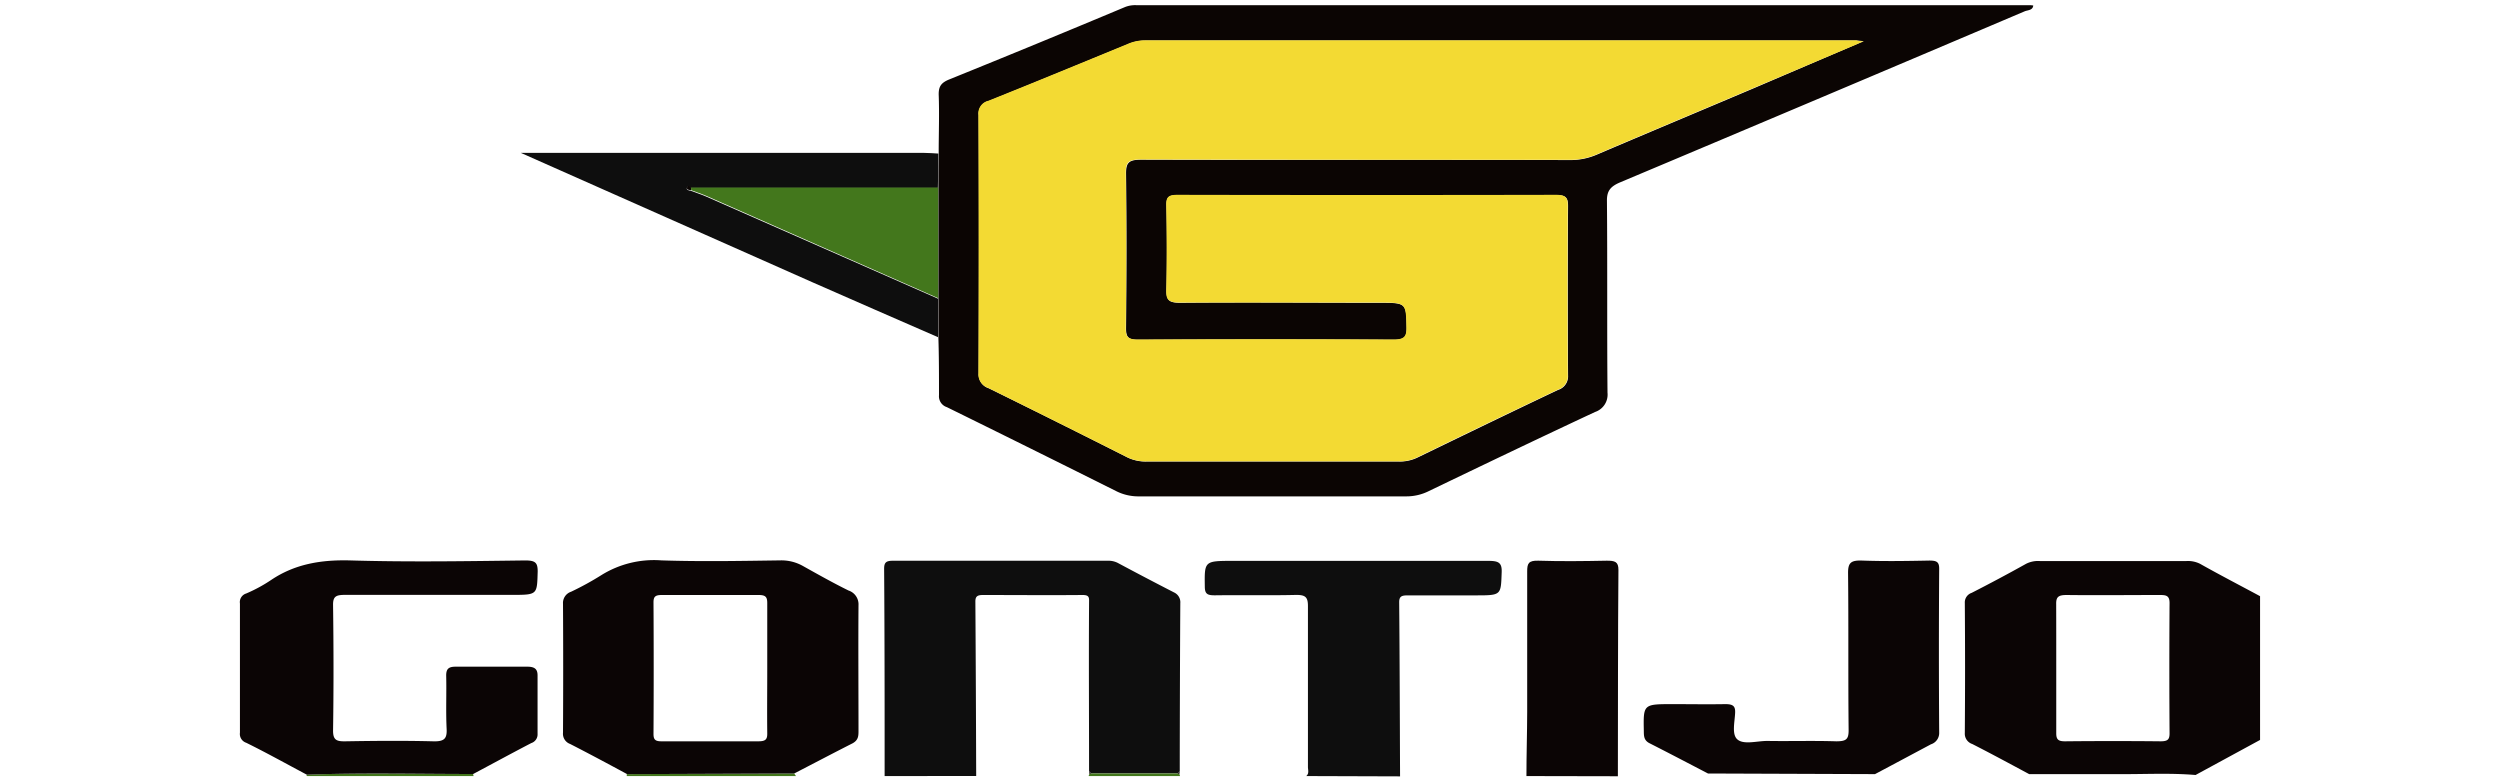 <svg xmlns="http://www.w3.org/2000/svg" id="Camada_1" data-name="Camada 1" viewBox="0 0 400 125"><defs><style>.cls-1{fill:#0e0e0e}.cls-2{fill:#0b0505}.cls-3{fill:#43771c}.cls-4{fill:#0b0503}</style></defs><path d="M141.54 124.17c0-11 0-22.11-.08-33.16 0-1 .3-1.3 1.44-1.29h34.33a3.25 3.25 0 0 1 1.62.35q4.46 2.39 9 4.72a1.73 1.73 0 0 1 1 1.72q-.08 13.44-.09 26.9l-.35.33h-13.82l-.34-.33c0-9-.06-18 0-26.93 0-.79.13-1.3-1.09-1.28-5.3.05-10.6 0-15.9 0-.94 0-1.21.27-1.2 1.09q.09 13.94.13 27.87Zm67.46 0c.5-.41.27-1 .27-1.43V96.95c0-1.46-.45-1.79-2-1.76-4.3.1-8.59 0-12.89.06-1.14 0-1.59-.18-1.61-1.32-.06-4.19-.12-4.19 4.57-4.19h40.79c1.59 0 2.2.25 2.14 1.81-.14 3.7 0 3.71-4.25 3.71h-10.73c-.92 0-1.43.08-1.42 1.1.08 9.29.1 18.57.14 27.86Z" class="cls-1"/><path d="M244.23 124.17c0-3.4.11-6.81.12-10.21V91.42c0-1.24.19-1.76 1.8-1.71 3.64.12 7.29.07 10.93 0 1.27 0 1.88.13 1.87 1.49-.09 11-.07 22-.09 33Z" class="cls-2"/><path d="m127.07 123.76.29.41h-27.07a1.12 1.12 0 0 1 0-.31Zm-51.36.08a.49.49 0 0 0 .09.33H49.16l-.13-.08.06-.14c8.91-.33 17.75-.12 26.62-.11Zm98.48.33c0-.11.07-.22.11-.33l.29-.09h13.81l.3.1a1.19 1.19 0 0 1 .1.32Z" class="cls-3"/><path d="M150.19 24.58c0-3.17.12-6.33 0-9.49 0-1.25.38-1.85 1.69-2.38Q166 7 180 1.13a4.38 4.38 0 0 1 1.82-.3h142.81c.2 0 .41 0 .69.05-.07.79-.91.73-1.37.93q-32.32 13.73-64.69 27.35c-1.56.65-2.16 1.36-2.15 2.93.09 10.25 0 20.49.09 30.73a2.93 2.93 0 0 1-2 3.1c-8.9 4.16-17.75 8.4-26.58 12.65a8 8 0 0 1-3.64.85h-42.74a7.86 7.86 0 0 1-3.65-.84q-13.52-6.76-27.1-13.44a1.82 1.82 0 0 1-1.25-1.9c0-3.09 0-6.19-.1-9.29V30.08c0-1.83.03-3.67.05-5.5Zm148-18c-.83-.07-1-.09-1.11-.09H183.24a6.88 6.88 0 0 0-2.67.54c-7.44 3.06-14.88 6.14-22.37 9.13a2.08 2.08 0 0 0-1.61 2.26q.08 20.67 0 41.35a2.3 2.3 0 0 0 1.58 2.34q11.16 5.48 22.22 11.08a6.67 6.67 0 0 0 3.06.66h40.38a6.53 6.53 0 0 0 3.06-.68c7.45-3.61 14.91-7.23 22.4-10.78a2.27 2.27 0 0 0 1.6-2.33q-.08-13.57 0-27.13c0-1.29-.36-1.72-1.89-1.72q-30.28.06-60.57 0c-1.4 0-1.82.33-1.79 1.58.08 4.55.1 9.11 0 13.66 0 1.53.33 2 2.18 2 10.6-.09 21.19 0 31.79 0 4.45 0 4.38 0 4.46 4 0 1.44-.34 1.92-2.1 1.91q-20.4-.1-40.8 0c-1.63 0-2-.38-2-1.79.08-8.28.1-16.57 0-24.85 0-1.74.49-2.17 2.46-2.17 22.83.07 45.67 0 68.51.06a10.58 10.58 0 0 0 4.32-.85c8.36-3.57 16.75-7.08 25.12-10.63Z" class="cls-4"/><path d="m127.07 123.76-26.73.1c-3-1.62-6.06-3.26-9.13-4.83a1.73 1.73 0 0 1-1.13-1.79q.06-10.32 0-20.65a1.89 1.89 0 0 1 1.29-1.91A46.87 46.87 0 0 0 96.25 92a15.93 15.93 0 0 1 9.56-2.34c6.35.21 12.72.09 19.09 0a7 7 0 0 1 3.59.91c2.4 1.34 4.79 2.69 7.27 3.91a2.33 2.33 0 0 1 1.6 2.36c-.05 6.7 0 13.39 0 20.08 0 .78 0 1.48-.93 2-3.15 1.6-6.25 3.23-9.36 4.84Zm-4.31-16.86V96.48c0-1-.3-1.29-1.44-1.28h-15.45c-1.06 0-1.31.3-1.31 1.18q.06 10.53 0 21.05c0 .89.26 1.19 1.31 1.18h15.46c1.14 0 1.45-.29 1.43-1.28-.04-3.48 0-6.95 0-10.43Zm238.85-11.51v23L351.29 124c-4.11-.35-8.23-.11-12.34-.14h-14.28c-3-1.61-6.05-3.26-9.11-4.82a1.73 1.73 0 0 1-1.19-1.75q.08-10.41 0-20.82a1.61 1.61 0 0 1 1.09-1.61q4.41-2.25 8.73-4.66a4.25 4.25 0 0 1 2.23-.43h23.36a4.32 4.32 0 0 1 2.23.44c3.18 1.79 6.39 3.45 9.6 5.18ZM329 106.9v10.43c0 1 .33 1.29 1.45 1.28q7.62-.08 15.24 0c1.13 0 1.44-.28 1.44-1.27q-.07-10.44 0-20.86c0-1.2-.56-1.29-1.65-1.28-4.94 0-9.87.06-14.81 0-1.31 0-1.71.29-1.68 1.47.01 3.4.01 6.82.01 10.23ZM75.71 123.84c-8.87 0-17.75-.22-26.62.11-3.23-1.71-6.41-3.49-9.7-5.11a1.48 1.48 0 0 1-1-1.61V96.56a1.44 1.44 0 0 1 1-1.6 24 24 0 0 0 4-2.17c3.79-2.55 8-3.26 12.74-3.12 9.29.27 18.6.12 27.9 0 1.63 0 2 .36 2 1.76-.11 3.75 0 3.75-4.19 3.75H55.22c-1.44 0-1.95.23-1.93 1.62.09 6.7.1 13.4 0 20.1 0 1.5.54 1.74 2 1.71 4.65-.08 9.31-.12 14 0 1.88.06 2.24-.5 2.17-2-.14-2.84 0-5.69-.07-8.53 0-1.09.41-1.43 1.61-1.41h11.38c1.2 0 1.65.41 1.63 1.47v9.28a1.45 1.45 0 0 1-1 1.47c-3.12 1.62-6.2 3.3-9.3 4.95Zm224.29.02-26.72-.1c-3.11-1.62-6.22-3.25-9.35-4.84-.93-.47-.91-1.18-.92-2-.08-4.26-.09-4.26 4.67-4.26 2.79 0 5.58.05 8.37 0 1.23 0 1.62.31 1.57 1.39-.06 1.43-.54 3.36.29 4.19 1 1 3.23.29 4.92.31 3.65.06 7.3-.06 10.95.06 1.59 0 2-.3 2-1.75-.09-8.41 0-16.82-.09-25.23 0-1.6.48-2 2.25-1.94 3.58.13 7.16.07 10.74 0 1.15 0 1.6.19 1.59 1.32q-.09 13.09 0 26.19a1.9 1.9 0 0 1-1.32 1.89c-2.95 1.57-5.95 3.18-8.95 4.77Z" class="cls-2"/><path d="M150.08 47.79v6.16c-6.7-2.93-13.42-5.84-20.12-8.8-15.4-6.82-30.78-13.66-46.63-20.69h64.46c.79 0 1.57.07 2.35.11 0 1.83-.05 3.67-.08 5.5h-39.55c-.2-.21-.5-.33-.61 0s.32.41.63.46c.79.3 1.6.55 2.36.88Z" class="cls-1"/><path d="m188.7 123.85-.3-.1.35-.33Zm-14.11-.1-.29.09c0-.14 0-.28-.05-.42Z" class="cls-4"/><path d="m298.17 6.62-17.64 7.47c-8.37 3.55-16.76 7.06-25.12 10.63a10.58 10.58 0 0 1-4.32.85c-22.84 0-45.68 0-68.51-.06-2 0-2.48.43-2.46 2.17.11 8.28.09 16.57 0 24.85 0 1.41.38 1.8 2 1.79q20.4-.09 40.8 0c1.76 0 2.13-.47 2.1-1.91-.08-4 0-4-4.46-4h-31.79c-1.85 0-2.22-.48-2.18-2 .11-4.55.09-9.11 0-13.66 0-1.25.39-1.58 1.79-1.58q30.28.06 60.57 0c1.53 0 1.9.43 1.89 1.72q-.08 13.56 0 27.13a2.27 2.27 0 0 1-1.6 2.33c-7.49 3.55-15 7.17-22.4 10.78a6.53 6.53 0 0 1-3.06.68H183.4a6.67 6.67 0 0 1-3.06-.66q-11.09-5.58-22.22-11.08a2.3 2.3 0 0 1-1.58-2.34q.08-20.67 0-41.35a2.08 2.08 0 0 1 1.61-2.26c7.49-3 14.93-6.07 22.37-9.13a6.88 6.88 0 0 1 2.67-.54h113.84c.17.08.31.1 1.14.17Z" style="fill:#f3da33"/><path d="M110.56 30h39.55v17.71l-37.17-16.4c-.76-.33-1.57-.58-2.36-.88 0-.14-.01-.29-.02-.43Z" class="cls-3"/><path d="M110.56 30v.44c-.31-.05-.76-.06-.63-.46s.43-.2.63.02Z" class="cls-4"/></svg>